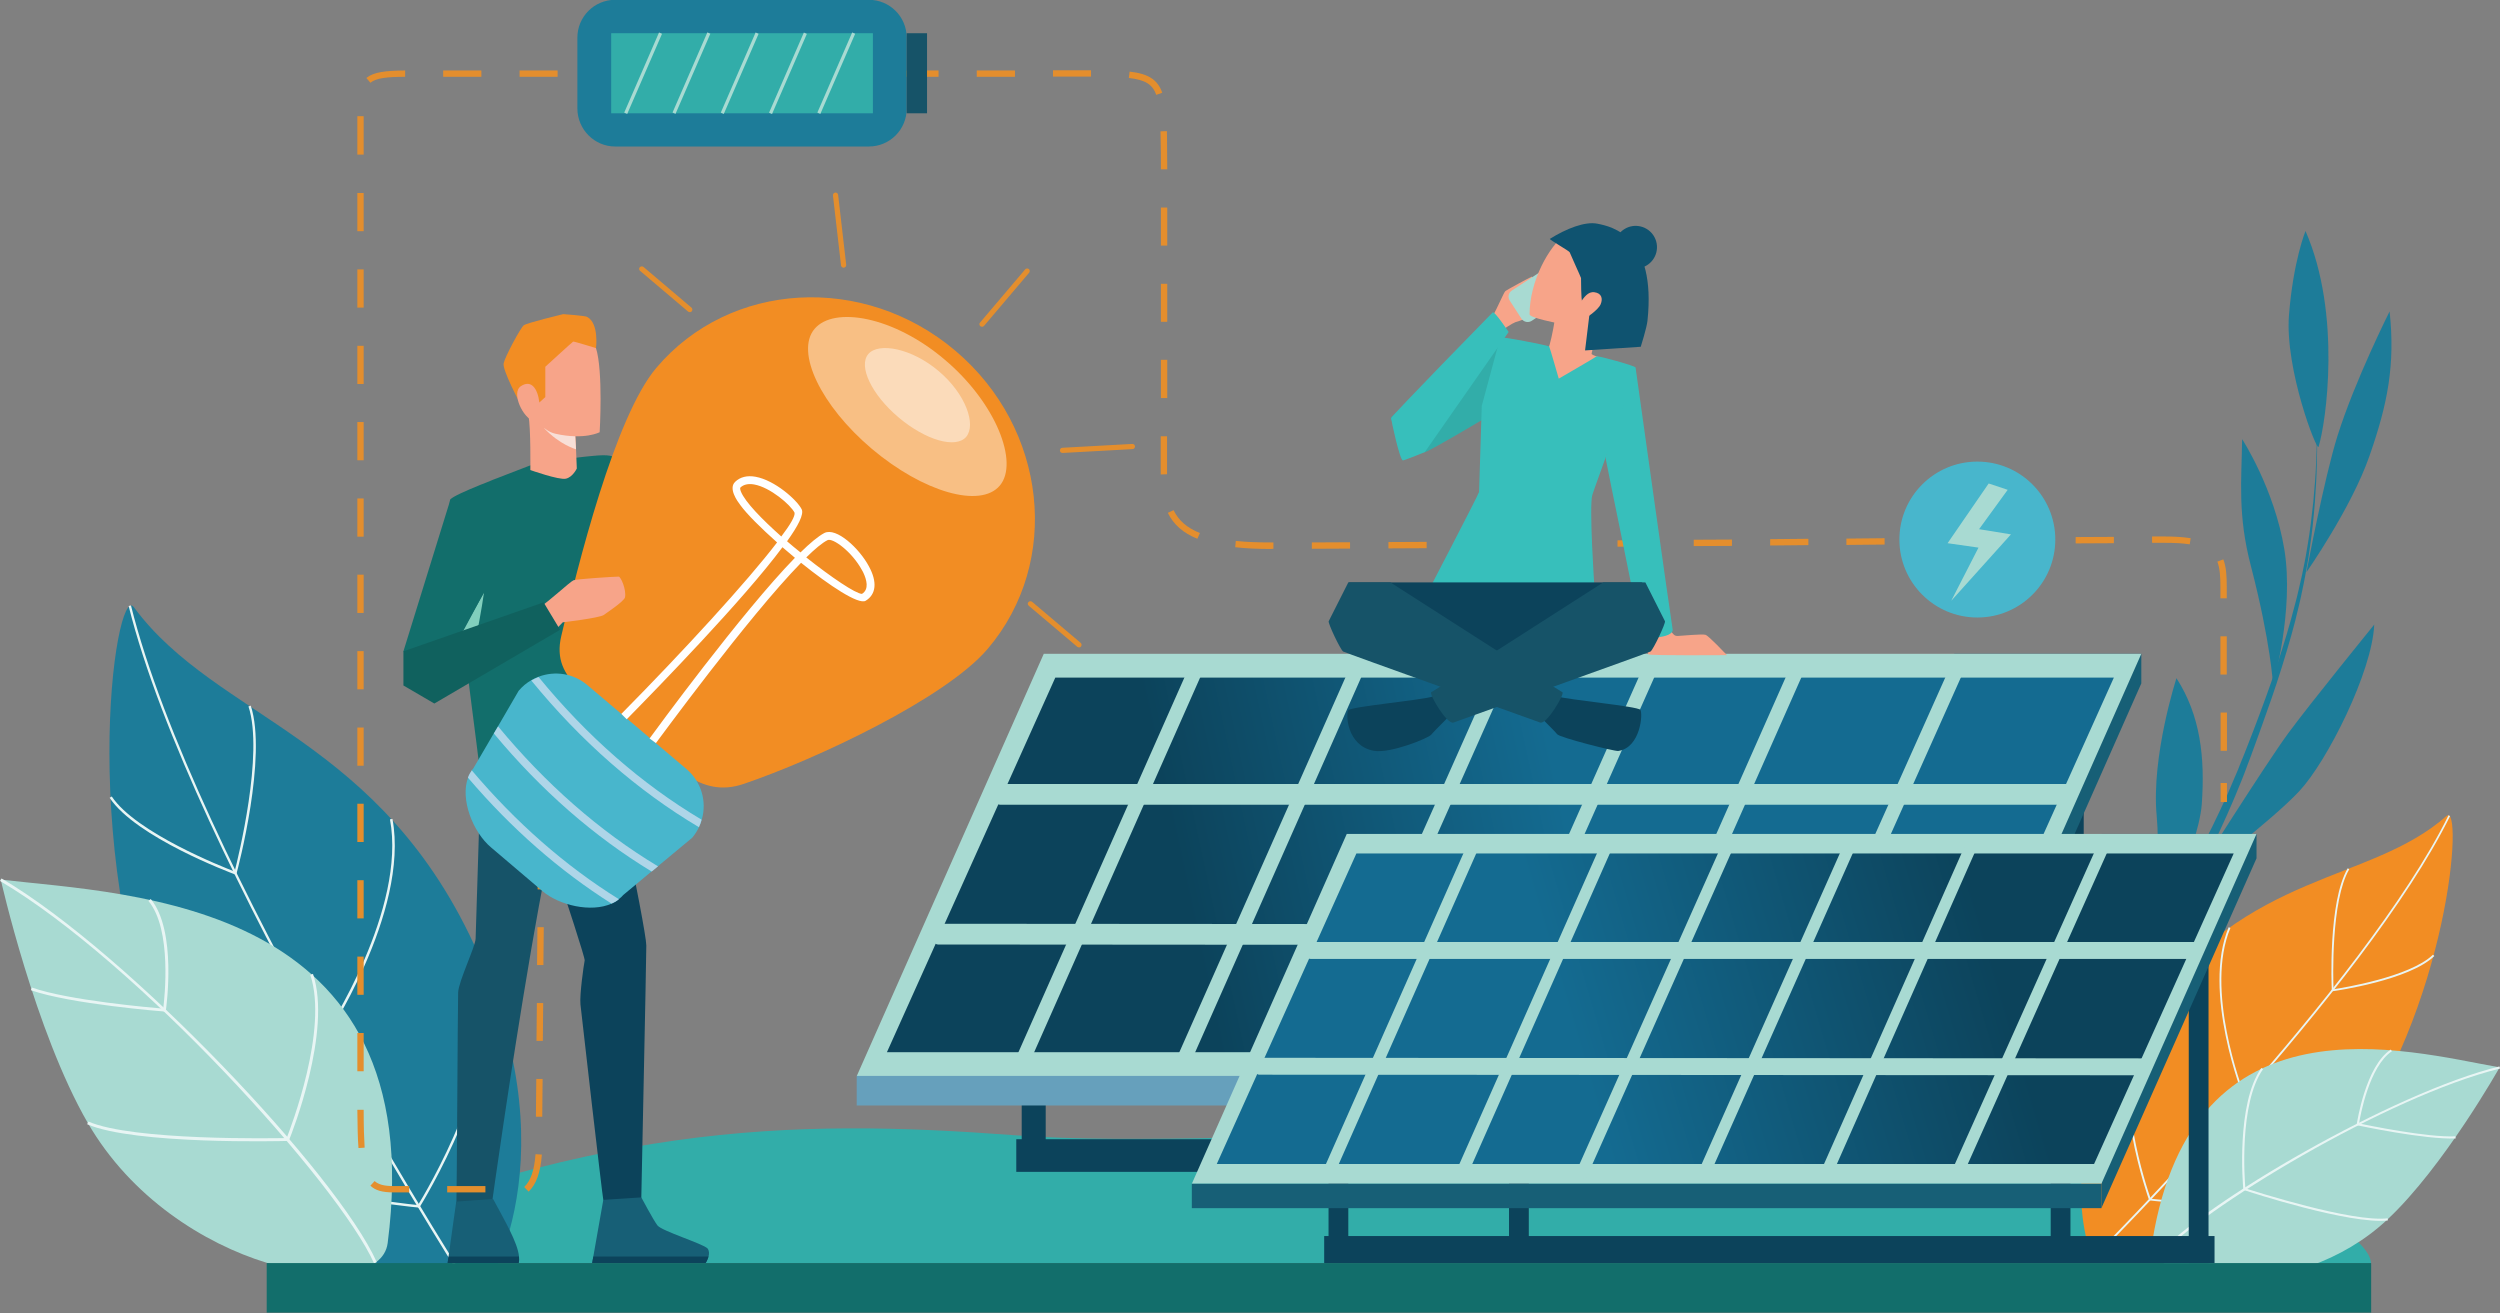 <svg width="1302" height="684" viewBox="0 0 1302 684" fill="none" xmlns="http://www.w3.org/2000/svg">
<rect x="0" y="0" width="1302" height="684" fill="#808080" stroke="none"/>
<g clip-path="url(#clip0)">
<path d="M138.9 657.8C306.7 585 409.9 582.3 529.3 591.3C648.7 600.3 909.2 571.4 1088.4 601.3C1237.2 626.1 1234.8 657.8 1234.8 657.8H138.9Z" fill="#32ADA9"/>
<path d="M1200.7 120.3C1219.6 163.5 1211.4 220.4 1207.5 232.7C1206.7 235.4 1189.9 192.3 1192.1 164.1C1194.3 136 1200.7 120.3 1200.7 120.3Z" fill="#1D7C99"/>
<path d="M1244.5 162.2C1247.5 189.9 1243.5 210.4 1234 237.5C1224.6 264.6 1201.2 298 1201.2 298C1201.2 298 1210.4 249.1 1217.4 226.9C1226.5 198 1244.5 162.2 1244.5 162.2Z" fill="#1D7C99"/>
<path d="M1167.7 228.7C1167.7 228.7 1184.5 254.5 1189.7 286.2C1194.9 317.9 1183.8 356.7 1183.8 356.7C1183.8 356.7 1182.7 335 1172.3 294.9C1165.3 268.2 1167.4 250.3 1167.7 228.7Z" fill="#1D7C99"/>
<path d="M1236.5 325.3C1235.5 349.7 1212 396.5 1197.5 412C1183 427.6 1141.1 459.4 1141.1 459.4C1141.1 459.4 1180.4 397.2 1191.7 381.9C1203 366.5 1236.5 325.3 1236.5 325.3Z" fill="#1D7C99"/>
<path d="M1133.5 353.2C1146 372.6 1148.4 394.5 1146.7 418.6C1145.1 442.7 1117.3 499.2 1117.3 499.2C1117.3 499.2 1126.1 456 1123.2 424.9C1120.3 393.8 1133.5 353.2 1133.5 353.2Z" fill="#1D7C99"/>
<path d="M1206.7 224.9C1206.7 224.9 1206.7 226.4 1206.6 229.3C1206.5 232.2 1206.5 236.4 1206.2 241.7C1206 247.1 1205.5 253.5 1204.8 261C1204 268.4 1203.1 276.8 1201.5 285.8C1200.8 290.3 1199.8 295 1198.8 299.9C1198.3 302.3 1197.7 304.8 1197.1 307.3C1196.8 308.5 1196.5 309.8 1196.2 311.1C1195.9 312.4 1195.5 313.6 1195.2 314.9C1192.6 325.1 1189.4 335.7 1185.8 346.6C1182.2 357.5 1178.1 368.6 1173.8 379.9C1172.7 382.7 1171.6 385.5 1170.5 388.4C1169.4 391.2 1168.3 394.1 1167.1 396.9L1165.4 401.2L1163.6 405.4L1160 413.9C1157.4 419.4 1154.9 425 1152.2 430.4C1149.4 435.8 1146.8 441.3 1144 446.6C1138.4 457.3 1132.8 467.7 1127.2 477.7C1124.4 482.7 1121.8 487.7 1119 492.5C1116.3 497.3 1113.6 502 1111.1 506.6C1105.9 515.7 1100.9 524.4 1096.4 532.4C1091.8 540.4 1087.6 547.7 1083.8 554.1C1080 560.6 1076.7 566.2 1074 570.8C1068.6 580.1 1065.5 585.4 1065.5 585.4C1065.4 585.5 1065.5 585.7 1065.6 585.8C1065.7 585.9 1065.9 585.8 1065.9 585.7C1065.9 585.7 1066.8 584.4 1068.5 582.1C1070.2 579.8 1072.5 576.3 1075.6 571.8C1078.6 567.4 1082.3 561.9 1086.3 555.7C1090.4 549.4 1095 542.4 1099.9 534.6C1102.3 530.7 1104.9 526.6 1107.5 522.4C1110.1 518.1 1112.7 513.7 1115.4 509.2C1120.8 500.1 1126.3 490.4 1131.9 480.4C1137.4 470.3 1143 459.7 1148.3 448.9C1151 443.5 1153.6 437.9 1156.2 432.4C1158.8 426.8 1161.3 421.2 1163.7 415.5L1167.2 407L1168.9 402.7L1170.5 398.4C1171.6 395.5 1172.7 392.7 1173.7 389.8C1174.8 386.9 1175.8 384.1 1176.8 381.3C1180.9 369.9 1184.9 358.7 1188.3 347.7C1191.7 336.7 1194.9 326 1197.2 315.7C1197.5 314.4 1197.8 313.1 1198.1 311.9C1198.4 310.6 1198.6 309.4 1198.9 308.1C1199.4 305.6 1200 303.1 1200.4 300.7C1201.3 295.8 1202.2 291.1 1202.8 286.5C1204.2 277.4 1205 269 1205.6 261.5C1206.1 254 1206.5 247.5 1206.6 242.1C1206.8 236.7 1206.7 232.5 1206.8 229.6C1206.8 226.7 1206.8 225.2 1206.8 225.2C1206.8 225.1 1206.7 224.9 1206.5 224.9C1206.8 224.6 1206.7 224.7 1206.7 224.9Z" fill="#1D7C99"/>
<path d="M1274.1 425C1283.2 417 1275.8 525.1 1219.7 600C1181.7 650.7 1089.9 655.6 1089.9 655.6C1089.9 655.6 1064.4 599.7 1117.9 526.3C1171.3 452.9 1234 460.3 1274.1 425Z" fill="#F28D23"/>
<path d="M1090.2 655.9L1089.5 655.2C1090.9 653.8 1231.4 513.4 1275.2 424.6L1276 425C1232.2 514 1091.6 654.5 1090.2 655.9Z" fill="#E8F5F4"/>
<path d="M1214.4 516.2V515.7C1214.3 513.8 1212.4 469.7 1222.7 452.2L1223.5 452.7C1213.9 469 1215.1 510.1 1215.3 515.2C1220 514.5 1255.1 508.8 1267.1 497.2L1267.8 497.9C1254.8 510.5 1216.6 516 1215 516.2H1214.4Z" fill="#E8F5F4"/>
<path d="M1168.4 571.5L1168.3 571.2C1168.1 570.7 1146.6 516.4 1160.7 482.9L1161.6 483.3C1148.2 515.2 1167.4 566.3 1169.1 570.6C1173.8 570.6 1229 570.3 1241.9 563.4L1242.3 564.2C1228.7 571.5 1171.2 571.5 1168.8 571.5H1168.4Z" fill="#E8F5F4"/>
<path d="M1119.3 625.2L1119.2 624.9C1119 624.3 1098.3 566.7 1112.4 533.2L1113.3 533.6C1099.9 565.6 1118.5 620 1120.1 624.3C1124.6 624.8 1180.4 630.9 1199 619.5L1199.5 620.3C1180 632.3 1122.1 625.5 1119.7 625.2H1119.3Z" fill="#E8F5F4"/>
<path d="M1301.8 555.9C1252.6 547.1 1142.3 516.3 1121 646.1C1117.1 670.2 1195.6 680.1 1243.5 635C1272.8 607.5 1301.8 555.9 1301.8 555.9Z" fill="#A8DAD2"/>
<path d="M1123 654.3C1146.9 626.7 1246.9 568.8 1301.7 555.4L1302 556.5C1243.5 570.8 1145.5 630.1 1123.9 655.1L1123 654.3Z" fill="#E8F5F4"/>
<path d="M1227.3 586L1227.4 585.5C1227.6 584.3 1232 555.3 1245.1 546.6L1245.7 547.5C1233.9 555.3 1229.2 581.2 1228.6 585.1C1233 586 1264.2 592.5 1278.8 591.8L1278.9 592.9C1263.1 593.6 1228.3 586.2 1227.9 586.1L1227.3 586Z" fill="#E8F5F4"/>
<path d="M1168.3 619.3C1168.1 616.8 1164.5 575 1177.7 556.2L1178.6 556.8C1166 574.8 1169 614.7 1169.4 618.9C1174.1 620.4 1225 636.7 1243.5 634.5L1243.6 635.6C1224.1 637.9 1170.9 620.6 1168.7 619.8L1168.4 619.7V619.3C1168.3 619.4 1168.3 619.3 1168.3 619.3Z" fill="#E8F5F4"/>
<path d="M69.7 316.2C59.8 302.8 38.4 449.5 91.6 566C127.7 644.8 249 678 249 678C249 678 299.4 610.7 249.2 497C199 383.3 113 375 69.7 316.2Z" fill="#1D7C99"/>
<path d="M248.4 678.4L249.5 677.7C248 675.4 100.9 446.8 68.2 315.3L67 315.6C99.8 447.3 246.9 676.1 248.4 678.4Z" fill="#E8F5F4"/>
<path d="M123 455.6L123.2 454.9C123.9 452.4 139.3 394 130.6 367.5L129.4 367.9C137.5 392.5 123.9 447.1 122.2 453.9C116.2 451.6 70.8 433.7 58.2 414.8L57.1 415.5C70.8 436.1 120.3 454.6 122.4 455.4L123 455.6Z" fill="#E8F5F4"/>
<path d="M168.3 542.8L168.5 542.4C169 541.7 213.4 475.4 204.4 426.5L203.1 426.7C211.7 473.2 171.2 535.9 167.6 541.3C161.3 539.9 87.6 523.5 72.4 510.5L71.6 511.5C87.7 525.2 164.5 541.9 167.8 542.6L168.3 542.8Z" fill="#E8F5F4"/>
<path d="M218.4 628.9L218.6 628.6C219 627.9 263.4 556.8 254.4 508L253.1 508.2C261.7 554.9 221 622.2 217.7 627.6C211.5 627 135.1 618.9 113.6 598.3L112.7 599.2C135.3 620.9 214.6 628.6 218 628.9H218.4Z" fill="#E8F5F4"/>
<path d="M0.4 458.1C68.3 466 225 468.8 201.9 647.4C197.6 680.5 90.8 662.7 45.7 584.8C18.2 537.2 0.4 458.1 0.4 458.1Z" fill="#A8DAD2"/>
<path d="M196.2 657.3C175.8 611.8 67.4 496.7 0.8 457.5L0 458.8C71 500.6 176.4 616.7 194.8 657.9L196.2 657.3Z" fill="#E8F5F4"/>
<path d="M86.3 526.8L86.4 526.1C86.6 524.4 92.2 484.7 78.5 468.2L77.3 469.2C89.7 484.1 85.7 519.8 85 525.3C78.9 524.8 35.4 521 16.6 514.3L16.1 515.7C36.5 522.9 85.1 526.8 85.6 526.8H86.3Z" fill="#E8F5F4"/>
<path d="M150.6 593.6C151.9 590.5 173 537 163 507.2L161.6 507.7C171.1 536.2 151.4 587.3 149.3 592.7C142.6 592.8 69.4 594.2 46 584.1L45.4 585.5C70.1 596.2 146.6 594.3 149.8 594.2H150.3L150.5 593.7C150.5 593.7 150.6 593.7 150.6 593.6Z" fill="#E8F5F4"/>
<path d="M1085.2 384.8H1072.7V610.3H1085.2V384.8Z" fill="#0C435B"/>
<path d="M971.8 384.8H959.3V551.9H971.8V384.8Z" fill="#0C435B"/>
<path d="M744.8 384.8H732.3V551.9H744.8V384.8Z" fill="#0C435B"/>
<path d="M631.5 384.8H619V551.9H631.5V384.8Z" fill="#0C435B"/>
<path d="M1115.2 340.5H1017.8V575.8L1115.2 355.9V340.5Z" fill="#175F76"/>
<path d="M998.4 434.7H985.9V601.8H998.4V434.7Z" fill="#0C435B"/>
<path d="M658 434.7H645.5V601.8H658V434.7Z" fill="#0C435B"/>
<path d="M544.6 434.7H532.1V601.8H544.6V434.7Z" fill="#0C435B"/>
<path d="M1017.8 560.4H446.2L543.6 340.5H1115.2L1017.8 560.4Z" fill="#A8DAD2"/>
<path d="M549.6 352.9H1100.9L1013.2 548H461.9L549.6 352.9Z" fill="url(#paint0_linear)"/>
<path d="M1076.5 419.1H520.8C519 419.1 517.5 416.7 517.5 413.7C517.5 410.7 519 408.3 520.8 408.3H1076.5C1078.3 408.3 1079.8 410.7 1079.8 413.7C1079.8 416.7 1078.3 419.1 1076.5 419.1Z" fill="#A8DAD2"/>
<path d="M1045.4 492.3L488.5 491.9C486.7 491.9 485.2 489.5 485.2 486.5C485.2 483.5 486.7 481.1 488.5 481.1L1045.4 481.5C1047.2 481.5 1048.7 483.9 1048.7 486.9C1048.7 489.9 1047.2 492.3 1045.4 492.3Z" fill="#A8DAD2"/>
<path d="M532.7 557.4C532 557.4 531.4 557.1 530.8 556.4C529.3 554.7 529 551.3 530 548.9L619.7 346.4C620.8 344 622.8 343.4 624.3 345.2C625.8 346.9 626.1 350.3 625.1 352.7L535.4 555.2C534.8 556.6 533.8 557.4 532.7 557.4Z" fill="#A8DAD2"/>
<path d="M616.5 557.4C615.8 557.4 615.2 557.1 614.6 556.4C613.1 554.7 612.8 551.3 613.8 548.9L704.6 344C705.7 341.6 707.7 341 709.2 342.8C710.7 344.5 711 347.9 710 350.3L619.3 555.1C618.6 556.6 617.6 557.4 616.5 557.4Z" fill="#A8DAD2"/>
<path d="M692.1 557.4C691.4 557.4 690.8 557.1 690.2 556.4C688.7 554.7 688.4 551.3 689.5 548.9L780.2 345.2C781.3 342.8 783.3 342.3 784.8 344C786.3 345.7 786.6 349.1 785.5 351.5L694.8 555.2C694.2 556.6 693.2 557.4 692.1 557.4Z" fill="#A8DAD2"/>
<path d="M768.8 557.4C768.1 557.4 767.5 557.1 766.9 556.4C765.4 554.7 765.1 551.3 766.2 548.9L856.8 345.2C857.9 342.8 859.9 342.3 861.4 344C862.9 345.7 863.2 349.1 862.1 351.5L771.5 555.2C770.9 556.6 769.9 557.4 768.8 557.4Z" fill="#A8DAD2"/>
<path d="M845.8 557.4C845.1 557.4 844.5 557.1 843.9 556.4C842.4 554.7 842.1 551.3 843.1 548.9L933.9 343.9C935 341.5 937 341 938.5 342.7C940 344.4 940.3 347.8 939.3 350.2L848.5 555.2C847.8 556.6 846.8 557.4 845.8 557.4Z" fill="#A8DAD2"/>
<path d="M928 557.4C927.3 557.4 926.7 557.1 926.1 556.4C924.6 554.7 924.3 551.3 925.4 548.9L1017.1 343.9C1018.2 341.5 1020.2 341 1021.7 342.7C1023.2 344.4 1023.5 347.8 1022.4 350.2L930.7 555.2C930.1 556.6 929 557.4 928 557.4Z" fill="#A8DAD2"/>
<path d="M446.168 575.732L1017.77 575.732V560.332L446.168 560.332V575.732Z" fill="#66A0BC"/>
<path d="M529.278 610.307L1088.78 610.307V593.307L529.278 593.307V610.307Z" fill="#0C435B"/>
<path d="M1150.2 471H1139.9V657.9H1150.2V471Z" fill="#0C435B"/>
<path d="M1056.3 471H1046V609.5H1056.3V471Z" fill="#0C435B"/>
<path d="M868.1 471H857.8V609.5H868.1V471Z" fill="#0C435B"/>
<path d="M774.2 471H763.9V609.5H774.2V471Z" fill="#0C435B"/>
<path d="M1175.2 434.3H1094.4V629.2L1175.2 447V434.3Z" fill="#175F76"/>
<path d="M1078.3 512.3H1068V650.8H1078.3V512.3Z" fill="#0C435B"/>
<path d="M796.2 512.3H785.9V650.8H796.2V512.3Z" fill="#0C435B"/>
<path d="M702.2 512.3H691.9V650.8H702.2V512.3Z" fill="#0C435B"/>
<path d="M1094.4 616.5H620.7L701.4 434.3H1175.2L1094.4 616.5Z" fill="#A8DAD2"/>
<path d="M706.4 444.5H1163.3L1090.6 606.2H633.7L706.4 444.5Z" fill="url(#paint1_linear)"/>
<path d="M1143.1 499.4H682.5C681 499.4 679.8 497.4 679.8 495C679.8 492.5 681 490.6 682.5 490.6H1143.1C1144.6 490.6 1145.8 492.6 1145.8 495C1145.8 497.4 1144.6 499.4 1143.1 499.4Z" fill="#A8DAD2"/>
<path d="M1117.3 560L655.8 559.7C654.3 559.7 653.1 557.7 653.1 555.3C653.1 552.8 654.3 550.9 655.8 550.9L1117.3 551.2C1118.8 551.2 1120 553.2 1120 555.6C1120 558.1 1118.8 560 1117.3 560Z" fill="#A8DAD2"/>
<path d="M692.4 614C691.8 614 691.3 613.7 690.8 613.2C689.6 611.8 689.3 609 690.2 607L764.5 439.1C765.4 437.1 767.1 436.6 768.3 438.1C769.5 439.5 769.8 442.3 768.9 444.3L694.6 612.2C694.1 613.3 693.3 614 692.4 614Z" fill="#A8DAD2"/>
<path d="M761.9 614C761.3 614 760.8 613.7 760.3 613.2C759.1 611.8 758.8 609 759.7 607L834.9 437.2C835.8 435.2 837.5 434.8 838.7 436.2C839.9 437.6 840.2 440.4 839.3 442.4L764.1 612.2C763.6 613.3 762.7 614 761.9 614Z" fill="#A8DAD2"/>
<path d="M824.5 614C823.9 614 823.4 613.7 822.9 613.2C821.7 611.8 821.4 609 822.3 607L897.5 438.2C898.4 436.2 900.1 435.8 901.3 437.2C902.5 438.6 902.8 441.4 901.9 443.4L826.7 612.2C826.2 613.3 825.4 614 824.5 614Z" fill="#A8DAD2"/>
<path d="M888.1 614C887.5 614 887 613.7 886.5 613.2C885.3 611.8 885 609 885.9 607L961 438.1C961.9 436.1 963.6 435.7 964.8 437.1C966 438.5 966.3 441.3 965.4 443.3L890.3 612.1C889.8 613.3 889 614 888.1 614Z" fill="#A8DAD2"/>
<path d="M951.8 614C951.2 614 950.7 613.7 950.2 613.2C949 611.8 948.7 609 949.6 607L1024.8 437.1C1025.7 435.1 1027.4 434.7 1028.6 436.1C1029.8 437.5 1030.1 440.3 1029.2 442.3L954 612.2C953.5 613.3 952.7 614 951.8 614Z" fill="#A8DAD2"/>
<path d="M1020 614C1019.4 614 1018.9 613.7 1018.4 613.1C1017.2 611.7 1016.9 608.9 1017.8 606.9L1093.8 437C1094.7 435 1096.4 434.6 1097.6 436C1098.8 437.4 1099.1 440.2 1098.2 442.2L1022.2 612.1C1021.7 613.3 1020.9 614 1020 614Z" fill="#A8DAD2"/>
<path d="M620.705 629.209L1094.41 629.209V616.509L620.705 616.509V629.209Z" fill="#175F76"/>
<path d="M689.632 657.833H1153.33V643.732H689.632V657.833Z" fill="#0C435B"/>
<path d="M367.6 278.6C370.5 267.4 370.8 253.6 374.1 250.1C377.4 246.5 389.1 244.2 391 246.8C393.3 249.9 390.7 272.2 387.6 272.8C384.4 273.4 376.8 280.7 376.8 280.7L367.6 278.6Z" fill="#F7A489"/>
<path d="M313.5 374.3C313.5 374.3 336.6 483.8 336.6 492.4C336.6 501 334 621.3 334 623.6C334 625.9 314.7 627 314.2 624.9C313.7 622.9 302.8 528.1 302.3 523.1C301.8 518.1 304 502.6 304.5 500.2C305 497.7 267.7 387.6 267.7 387.6L313.5 374.3Z" fill="#0C435B"/>
<path d="M300.4 375C300.4 375 287 433.9 276.6 494.8C265.4 560.4 256.5 624.6 256.3 626C255.9 628.7 237.5 629.9 237.7 626.9C237.9 623.8 238.4 522.6 238.6 516.9C238.8 511.1 247.5 493.2 247.7 488.9C247.9 484.6 250.6 394.2 250.6 394.2L300.4 375Z" fill="#165368"/>
<path d="M270.1 657.8H233.1L233.6 654.4L237.6 625.8L256.8 624.4C262.6 635.3 269.6 647 270.3 654.4C270.4 655.7 270.4 656.8 270.1 657.8Z" fill="#175F76"/>
<path d="M369 654.4C368.5 656.2 367.5 657.8 367.5 657.8H308.4L309 654.4L314.2 624.9L334 623.6C334 623.6 340.2 635.3 342.4 638.2C344.6 641.1 366.1 647.7 368.5 650.2C369.4 651.4 369.4 653 369 654.4Z" fill="#175F76"/>
<path d="M270.3 654.4C270.4 655.7 270.4 656.8 270.1 657.8H233.1L233.6 654.4H270.3Z" fill="#0C435B"/>
<path d="M369 654.4C368.5 656.2 367.5 657.8 367.5 657.8H308.4L309 654.4H369Z" fill="#0C435B"/>
<path d="M321.7 240.3C323.2 244 338 312.5 338 312.5C338 312.5 360.7 281.8 365.4 275.3C370 268.7 385 276.2 382 283.3C372 307.3 354.6 332.2 340.9 355C336.4 362.4 314.8 323.6 314.8 323.6L321.7 240.3Z" fill="#10615E"/>
<path d="M322.7 261.3C322.2 268.4 321.5 276.8 320.9 285.6C318.7 314.8 316 349.5 314.5 365.4C314 370.7 313.7 373.9 313.5 374.2C312.5 376.6 249.4 398.6 249.4 397.2C249.4 397 248.9 393.1 248.1 386.7C247.4 381.6 246.6 374.9 245.6 367.2C245.2 364.4 244.9 361.5 244.5 358.5C239.5 318.6 232.8 262 234.5 260.1C235.9 258.6 242.1 255.8 250.2 252.5C252.3 251.7 254.6 250.8 256.9 249.8C261.8 247.9 267.1 245.9 272.2 243.9C273.5 243.4 274.8 242.9 276.1 242.4C279.3 241.2 289.6 239.6 299.8 238.4C301.2 238.2 302.7 238.1 304.1 237.9C306.7 237.6 309.2 237.4 311.5 237.2C318.8 236.7 320.7 238 321.5 240.1C323.1 243.8 323.7 247.7 322.7 261.3Z" fill="#126E6B"/>
<path d="M275.3 620.6L273 618.2C276.4 615 278.3 609.4 278.9 601.1L282.2 601.3C281.5 610.6 279.3 616.8 275.3 620.6ZM282.4 581.6H279.1L279.3 561.9H282.6L282.4 581.6ZM282.7 542.1H279.4L279.6 522.4H282.9L282.7 542.1ZM283 502.6H279.7L279.9 482.9H283.2L283 502.6ZM283.3 463.2H280L280.1 443.5H283.4L283.3 463.2ZM283.6 423.8H280.3C280.3 416 280.4 409.3 280.4 404.1H283.7C283.7 409.3 283.6 416 283.6 423.8Z" fill="#E48E2D"/>
<path d="M514.5 337.8C492.7 363.6 425.2 395.4 387.2 408.3C364.4 416 350.6 398.1 330 380.6C309.2 363 286.7 355 292.3 331.3C300.9 294.4 320.2 217.1 341.8 191.6C380.1 146.3 449.9 142.3 497.6 182.7C545.3 223.1 552.9 292.5 514.5 337.8Z" fill="#F28D23"/>
<path d="M318.5 470.6C307.9 475.4 291.1 471.5 282.4 464L255.7 441.3C246.4 433.5 239.5 416.3 243.8 404.9C244.3 403.5 245 402.3 245.8 401.1C246 400.8 246.2 400.5 246.5 400.2L257.2 381.9L259.4 378.2L270.1 359.8C272 357.5 274.3 355.6 276.8 354.2C278 353.5 279.3 352.9 280.6 352.4C288.9 349.3 298.6 350.6 305.9 356.8L357.5 400.5C365.3 407.1 368.2 417.5 365.5 426.8C365.1 428.1 364.7 429.4 364.1 430.6C363.2 432.6 362 434.5 360.5 436.3L342.8 451L339.5 453.7L324.6 466.1C324 466.8 323.3 467.5 322.5 468.1C321.2 469.3 319.9 470 318.5 470.6Z" fill="#48B6CC"/>
<path opacity="0.44" d="M520.7 252.9C510.6 264.9 480.8 256.3 454.1 233.8C427.5 211.3 414.1 183.3 424.2 171.3C434.3 159.3 465.4 164.7 492 187.3C518.7 209.8 530.8 241 520.7 252.9Z" fill="white"/>
<path opacity="0.44" d="M503.2 227.5C497.8 233.8 482.1 229.3 468 217.4C453.9 205.5 446.9 190.7 452.2 184.4C457.6 178.1 474.9 181.4 488.9 193.3C503 205.2 508.5 221.2 503.2 227.5Z" fill="white"/>
<path d="M535.4 315C535.2 314.5 535.2 314 535.6 313.6C536.1 313 536.9 313 537.5 313.4L562.8 334.8C563.4 335.3 563.4 336.1 563 336.7C562.5 337.3 561.7 337.3 561.1 336.9L535.8 315.5C535.6 315.3 535.5 315.1 535.4 315Z" fill="#E48E2D"/>
<path d="M333 140.6C332.8 140.1 332.8 139.6 333.2 139.2C333.7 138.6 334.5 138.6 335.1 139L360.1 160.2C360.7 160.7 360.7 161.5 360.3 162.1C359.8 162.7 359 162.7 358.4 162.3L333.4 141.1C333.1 140.9 333 140.7 333 140.6Z" fill="#E48E2D"/>
<path d="M438.1 138.6C438 138.5 438 138.3 438 138.2L433.8 101.8C433.7 101.1 434.2 100.4 435 100.3C435.7 100.2 436.4 100.7 436.5 101.5L440.7 137.9C440.8 138.6 440.3 139.3 439.5 139.4C438.9 139.5 438.4 139.1 438.1 138.6Z" fill="#E48E2D"/>
<path d="M552.1 235.1C552 234.9 552 234.8 552 234.6C552 233.9 552.5 233.2 553.3 233.2L589.7 231.2C590.4 231.2 591.1 231.7 591.1 232.5C591.1 233.2 590.6 233.9 589.8 233.9L553.4 235.9C552.8 235.9 552.3 235.6 552.1 235.1Z" fill="#E48E2D"/>
<path d="M510.2 169.4C510 168.9 510 168.4 510.4 168L533.9 140.3C534.4 139.7 535.2 139.7 535.8 140.1C536.4 140.6 536.4 141.4 536 142L512.5 169.7C512 170.3 511.2 170.3 510.6 169.9C510.4 169.8 510.3 169.6 510.2 169.4Z" fill="#E48E2D"/>
<path d="M323.6 371.8C356.2 338.8 389.2 302.8 404.7 282.5C396.3 275 389.1 267.9 385.6 263.1C384 261 379.2 254.4 382.9 250.9C385.5 248.4 389.2 247.5 393.5 248.3C403.5 250.1 415 260.3 417.5 265.2C418.8 267.8 415.7 273.8 409.9 281.9C412.2 283.9 414.5 285.8 416.9 287.7C421.9 282.8 426.1 279.3 429.3 277.6C435.6 274.4 447.6 285.7 452.5 294.9C457 303.1 456.3 309.6 450.8 312.9C447.1 315 432.1 305.1 417.2 293.1C389.7 321.2 342.2 386.3 341.6 387L338.3 384.6C340.6 381.4 386.3 318.9 414 290.5C411.8 288.7 409.6 286.8 407.5 285C387.4 312.1 343.1 357.6 326.4 374.6L323.6 371.8ZM413.8 267C411.8 263 401.2 253.8 392.7 252.3C389.7 251.8 387.3 252.3 385.6 253.9C385.4 254.1 385.4 254.9 385.9 256.1C388.2 261.6 396.8 270.4 406.9 279.4C411.7 273.1 414.2 268.7 413.8 267ZM449.6 298.2C449.4 297.7 449.1 297.3 448.9 296.9C443.7 287.3 433.7 280 431 281.3C428.2 282.7 424.4 285.9 419.9 290.3C433 300.7 445.6 309.2 448.9 309.3C452.8 306.9 451.3 301.8 449.6 298.2Z" fill="white"/>
<path d="M364 430.8C332 411.8 302.6 386.1 276.7 354.4C277.9 353.7 279.2 353.1 280.5 352.6C305.7 383.4 334.3 408.4 365.4 426.9C365.1 428.2 364.6 429.5 364 430.8Z" fill="#AED5E8"/>
<path d="M339.4 453.9C309.4 435.7 281.8 411.6 257.2 382L259.4 378.3C284.3 408.4 312.3 432.9 342.7 451.2L339.4 453.9Z" fill="#AED5E8"/>
<path d="M318.5 470.6C291.4 453.5 266.3 431.5 243.7 405C244.2 403.6 244.9 402.4 245.7 401.2C268.8 428.5 294.5 451 322.3 468.3C321.2 469.3 319.9 470 318.5 470.6Z" fill="#AED5E8"/>
<path d="M281.6 315.8C285.4 313.7 296.8 303 298.7 302.2C300 301.6 319.7 300.3 322.2 300.3C323.3 300.3 326.3 307.1 325.5 311.1C325 313.3 314.7 320 314.4 320.3C311.9 321.9 293.1 324.1 293.1 324.1L289.3 328L281.6 315.8Z" fill="#F7A489"/>
<path d="M252.1 308.4C249.4 327.5 243.7 352 243.7 352L240.4 330.2L252.1 308.4Z" fill="#81CFBD"/>
<path d="M275.2 216.3C276.5 222.8 276.2 244.8 276.2 244.8C276.2 244.8 291.1 250.1 294.7 249.3C298.3 248.5 300.4 244 300.4 244C300.4 244 299.5 222 299.5 221.7C299.5 221.5 275.2 216.3 275.2 216.3Z" fill="#F7A489"/>
<path d="M283.4 223C291.4 231.6 300 234 300 234L299.4 225.1L283.4 223Z" fill="#F8DFD7"/>
<path d="M310.4 181.3C314.2 193.5 312.3 225.1 312.3 225.1C312.3 225.1 304.4 229.3 289.3 225.9C274.2 222.5 274.9 195.3 274.9 195.3C274.9 195.3 278.5 176.5 292.1 172.3C299.9 169.9 308.1 174.1 310.4 181.3Z" fill="#F7A489"/>
<path d="M280.9 209.6L284 206.8V191C284 191 298.1 178.1 298.5 177.9C298.8 177.7 310.4 181.3 310.4 181.3C310.4 181.3 312.1 168.3 305.7 165C304.6 164.4 293.3 163.6 293.3 163.6C293.3 163.6 274.6 168.1 272.8 169.4C271.1 170.7 263 185.8 262.3 189.2C261.5 192.6 270.7 209.8 271.3 210.9C271.8 212.1 280.9 209.6 280.9 209.6Z" fill="#F28D23"/>
<path d="M280.9 209.6C280 202.2 276.6 197.6 271.3 201.1C266 204.6 272.5 218 278.1 219.3C283.7 220.6 280.9 209.6 280.9 209.6Z" fill="#F7A489"/>
<path d="M234.6 260.1L210.1 339.2L225.4 355.9L256.5 300.8L234.6 260.1Z" fill="#126E6B"/>
<path d="M210.1 339.2L283.1 313.7L291.7 328L226.2 366.4L210.1 357V339.2Z" fill="#10615E"/>
<path d="M252.8 621H232.9V617.7H252.8V621ZM213.1 621H204.9C199.1 621 195.5 620 192.9 617.5L195.1 615.1C197.1 616.9 200 617.7 204.9 617.7H213.1V621ZM186.7 597.9C186.3 593 186.2 586.8 186.1 578H189.4C189.4 586.8 189.6 592.8 189.9 597.7L186.7 597.9ZM189.4 557.9H186.1V538H189.4V557.9ZM189.4 518.1H186.1V498.2H189.4V518.1ZM189.4 478.3H186.1V458.4H189.4V478.3ZM189.4 438.5H186.1V418.6H189.4V438.5ZM189.4 398.8H186.1V378.9H189.4V398.8ZM1156.5 391V371.1H1159.8V391H1156.5ZM189.4 359H186.1V339.1H189.4V359ZM1156.4 351.3V331.4H1159.7V351.3H1156.4ZM189.4 319.2H186.1V299.3H189.4V319.2ZM1159.7 311.6H1156.4V311.3C1156.4 309.4 1156.4 307.6 1156.4 305.9C1156.4 300.3 1156.1 295.9 1154.8 292.5L1157.9 291.3C1159.4 295.2 1159.7 299.9 1159.7 305.8C1159.7 307.5 1159.7 309.3 1159.7 311.2V311.6ZM661.9 285.9C655 285.9 648.7 285.6 643.3 285L643.6 281.7C648.9 282.3 655 282.5 661.8 282.5H663.2V285.8L661.9 285.9ZM683.2 285.8V282.5L703.1 282.4V285.7L683.2 285.8ZM723.1 285.6V282.3L743 282.2V285.5L723.1 285.6ZM762.9 285.3V282L782.8 281.9V285.2L762.9 285.3ZM802.6 285V281.7L822.5 281.6V284.9L802.6 285ZM842.4 284.7V281.4L862.3 281.3V284.6L842.4 284.7ZM882.1 284.4V281.1L902 281V284.3L882.1 284.4ZM921.9 284.1V280.8L941.8 280.6V283.9L921.9 284.1ZM961.6 283.8V280.5L981.5 280.3V283.6L961.6 283.8ZM1001.4 283.5V280.2L1021.3 280.1V283.4L1001.4 283.5ZM1140.4 283.5C1136.8 282.9 1132.5 282.7 1127.2 282.7H1126.9C1125.5 282.7 1123.4 282.7 1120.8 282.7V279.4C1123.4 279.4 1125.4 279.4 1126.9 279.4H1127.2C1132.6 279.4 1137.1 279.7 1140.9 280.3L1140.4 283.5ZM1041.2 283.2V279.9L1061.1 279.8V283.1L1041.2 283.2ZM1081 283V279.7L1100.9 279.6V282.9L1081 283ZM623.6 280.6C616.2 277.6 611.2 273.2 608.2 267.1L611.2 265.7C613.8 271.1 618.2 274.9 624.9 277.6L623.6 280.6ZM189.4 279.5H186.1V259.6H189.4V279.5ZM604.5 247.1V246.3V227.2H607.8V246.3V247L604.5 247.1ZM189.4 239.7H186.1V219.8H189.4V239.7ZM607.9 207.3H604.6V187.4H607.9V207.3ZM189.4 200H186.1V180.1H189.4V200ZM607.9 167.6H604.6V147.8H607.9V167.6ZM189.4 160.2H186.1V140.3H189.4V160.2ZM607.9 127.9H604.6V119.4V108.1H607.9V119.4V127.9ZM189.4 120.4H186.1V100.5H189.4V120.4ZM604.6 88.2C604.6 81.7 604.6 77 604.5 74.8C604.5 72.5 604.4 70.4 604.4 68.4L607.7 68.3C607.8 70.3 607.8 72.5 607.8 74.8C607.8 77 607.9 81.7 607.9 88.2H604.6ZM189.4 80.5H186.1V60.5H189.4V80.5ZM602.2 49.4C600.2 43.9 596.5 41.6 587.9 40.6L588.3 37.3C598.1 38.4 602.9 41.5 605.3 48.3L602.2 49.4ZM192.9 43.1L190.8 40.6C194.6 37.5 200.8 36.8 211 36.7V40C201.9 40 195.9 40.6 192.9 43.1ZM409.5 40H389.6V36.7H409.5V40ZM369.8 40H350V36.7H369.8V40ZM429.3 40V36.7H449.1V40H429.3ZM330.1 40H310.3V36.7H330.1V40ZM290.4 40H270.6V36.7H290.4V40ZM250.7 40H234.8C233.4 40 232.1 40 230.8 40V36.7C232.1 36.7 233.4 36.7 234.8 36.7H250.7V40ZM469 40V36.7H488.8V40H469ZM508.7 40V36.7H528.6V40H508.7ZM548.4 39.9V36.6C556.4 36.6 562.3 36.6 565.7 36.6H568.2V39.9H565.7C562.3 39.9 556.4 39.9 548.4 39.9Z" fill="#E48E2D"/>
<path d="M1159.79 407.798L1156.49 407.802L1156.51 417.702L1159.81 417.698L1159.79 407.798Z" fill="#E48E2D"/>
<path d="M320.4 76.3H452.5C463.4 76.3 472.2 67.5 472.2 56.6V19.6C472.2 8.7 463.4 -0.1 452.5 -0.1H320.4C309.5 -0.1 300.7 8.7 300.7 19.6V56.6C300.8 67.5 309.6 76.3 320.4 76.3Z" fill="#1D7C99"/>
<path d="M454.6 17.3H318.3V59H454.6V17.3Z" fill="#32ADA9"/>
<path d="M482.8 17.3H472.2V59H482.8V17.3Z" fill="#165368"/>
<path d="M343.221 16.926L325.089 58.658L326.649 59.336L344.78 17.603L343.221 16.926Z" fill="#A8DAD2"/>
<path d="M368.389 16.876L350.257 58.609L351.816 59.286L369.948 17.553L368.389 16.876Z" fill="#A8DAD2"/>
<path d="M393.524 16.922L375.393 58.655L376.952 59.333L395.084 17.6L393.524 16.922Z" fill="#A8DAD2"/>
<path d="M418.653 16.964L400.521 58.697L402.08 59.374L420.212 17.642L418.653 16.964Z" fill="#A8DAD2"/>
<path d="M443.81 16.909L425.678 58.642L427.237 59.319L445.369 17.587L443.81 16.909Z" fill="#A8DAD2"/>
<path d="M1234.9 657.8H138.9V683.6H1234.9V657.8Z" fill="#126E6B"/>
<path d="M1029.8 321.6C1052.22 321.6 1070.4 303.423 1070.4 281C1070.4 258.577 1052.22 240.4 1029.8 240.4C1007.38 240.4 989.2 258.577 989.2 281C989.2 303.423 1007.38 321.6 1029.8 321.6Z" fill="#48B6CC"/>
<path d="M1047.3 278.3L1030.7 275.6L1045.6 255.1L1035.7 251.8L1014.3 282.9L1030.4 285.2L1016.2 312.9L1047.3 278.3Z" fill="#A8DAD2"/>
<path d="M777.8 163.9C779.3 161.4 783.2 152.4 783.9 151.7C784.6 151 796.5 144.6 797.7 144.1C798.9 143.6 799 163 798.5 163.9C798 164.8 790.3 167.6 789.2 167.8C788.2 168.1 781.6 171.9 781.3 173.5C781 175.1 774.4 169.5 777.8 163.9Z" fill="#F7A489"/>
<path d="M792.4 166L786.3 156.6C785.1 154.8 785.6 152.5 787.4 151.3L807.2 138.3C809 137.1 811.3 137.6 812.5 139.4L818.6 148.8C819.8 150.6 819.3 152.9 817.5 154.1L797.7 167.1C796 168.2 793.6 167.8 792.4 166Z" fill="#A8DAD2"/>
<path d="M809.7 166.7C808.9 172.2 807.1 180.2 806.4 181.4C805.7 182.6 795.9 189 795.9 189.8C795.9 190.6 809.7 207.3 809.7 207.3L836.1 187C836.1 187 828.7 185.1 828.9 184.2C829.2 183.1 832.8 165 836.1 156L809.7 166.7Z" fill="#F7A489"/>
<path d="M815.4 121.8C806.6 128.4 796.6 146.5 796.6 163.7C796.6 165.4 809.2 168 817.9 169.8C818.7 170 831.6 162.6 838.1 158.7C844.5 154.8 831.1 110.1 815.4 121.8Z" fill="#F7A489"/>
<path d="M831.9 116.5C839.6 118 862.7 123 858 167.1C857.6 170.8 854.5 180.6 854.5 180.6L825.5 182.5L827.7 164.4C827.6 163.1 827.5 162 827.4 161.5C827 159.8 824.9 158.2 824.1 157.3C823.3 156.4 823.5 145.4 823.4 144.8C823.3 144.3 817.7 132.1 817.5 131.4C817.3 130.7 806.6 124.7 807.2 124.4C815.6 119.1 825.5 115.2 831.9 116.5Z" fill="#0F5370"/>
<path d="M870 328.4C871.5 330.4 872 331.3 873.9 331.2C875.9 331.1 886.5 330.1 888.2 330.6C889.9 331.1 898.7 340.5 899.4 341.2C899.4 341.2 859.7 341.5 858.5 340.8C857.3 340.1 859.2 331.8 859.6 329.5C860.1 327.2 870 328.4 870 328.4Z" fill="#F7A489"/>
<path d="M822.7 158.1C824.9 154.9 827 151.7 830.4 152.2C834.1 152.7 834.9 155.5 833.6 158.5C832.3 161.5 826 165.7 824.1 166.8C822.1 167.8 819.5 162.9 822.7 158.1Z" fill="#F7A489"/>
<path d="M851.8 191.4C851.8 191.4 870.2 322.8 871.1 327.7C871.9 332.7 854.5 333.1 854.5 330.2C854.5 327.3 836.5 241.1 836.2 238.6C835.8 236.1 851.8 191.4 851.8 191.4Z" fill="#37BFBB"/>
<path d="M781.3 175.8C781.3 175.8 724.6 214.5 724.4 217.8C724.2 221.1 740.8 234.9 741.9 235.5C742.9 236.1 781.3 213.1 781.3 213.1V175.8Z" fill="#32ADA9"/>
<path d="M831.5 185.6C832.2 185.1 851.8 190.6 851.8 191.4C851.8 196.8 831 252.1 829.3 257.7C827.5 263.3 830.4 306.3 830.4 306.3L741.9 311.6C741.9 311.6 770.3 257.1 770.3 256.2C770.3 255.8 771.7 211.4 771.7 211.4C771.7 211.4 781.2 176.2 781.3 175.8C781.5 175 806.5 180 806.8 180.4C807.1 180.8 811.8 197.2 811.8 197.2C811.8 197.2 830.3 186.5 831.5 185.6Z" fill="#37BFBB"/>
<path d="M777.4 162.7C777.4 162.7 724.5 216.7 724.5 217.8C724.5 218.8 729.1 240.2 730.7 239.8C732.3 239.4 742 235.5 742 235.5L785.7 172.9C785.7 172.9 778.3 161.8 777.4 162.7Z" fill="#37BFBB"/>
<path d="M702.2 303.3H855.5L776.5 350.1L702.2 303.3Z" fill="#0C435B"/>
<path d="M810.5 362.6C816.7 364.5 853 367.8 854.3 369.7C855.7 371.6 854.4 389.4 842.8 391.1C840.9 391.4 812.3 384.1 811 382.4C809.7 380.7 796.5 367.7 796.5 367.7L803.6 358.3L810.5 362.6Z" fill="#0C435B"/>
<path d="M702.2 303.3C702.2 303.3 692.5 322.6 692 323.5C691.4 324.3 698.1 338.4 699.5 339.3C700.9 340.1 798.7 375 802.1 376.3C805.5 377.6 815.1 361.1 813.7 360.5C812.3 359.9 724.1 303.3 724.1 303.3H702.2Z" fill="#165368"/>
<path d="M746 362.8C739.8 364.7 703.5 368 702.2 369.9C700.8 371.8 701.4 388.4 715.4 391C724.1 392.6 744.2 384.3 745.4 382.6C746.7 380.9 759.9 367.9 759.9 367.9L752.8 358.5L746 362.8Z" fill="#0C435B"/>
<path d="M856.9 303.3C856.9 303.3 866.6 322.6 867.1 323.5C867.7 324.3 861 338.4 859.6 339.3C858.2 340.1 760.4 375 757 376.3C753.6 377.6 744 361.1 745.4 360.5C746.8 359.9 835 303.3 835 303.3H856.9Z" fill="#165368"/>
<path d="M862.662 131.283C864.07 125.317 860.376 119.339 854.41 117.93C848.444 116.521 842.465 120.216 841.057 126.182C839.648 132.148 843.342 138.126 849.308 139.535C855.274 140.944 861.253 137.249 862.662 131.283Z" fill="#0F5370"/>
</g>
<defs>
<linearGradient id="paint0_linear" x1="621.765" y1="485.004" x2="819.062" y2="442.282" gradientUnits="userSpaceOnUse">
<stop stop-color="#0C435B"/>
<stop offset="1" stop-color="#146B91"/>
</linearGradient>
<linearGradient id="paint1_linear" x1="1034.27" y1="485.267" x2="821.91" y2="547.984" gradientUnits="userSpaceOnUse">
<stop stop-color="#0C435B"/>
<stop offset="1" stop-color="#146B91"/>
</linearGradient>
<clipPath id="clip0">
<rect width="1302" height="683.7" fill="white"/>
</clipPath>
</defs>
</svg>
